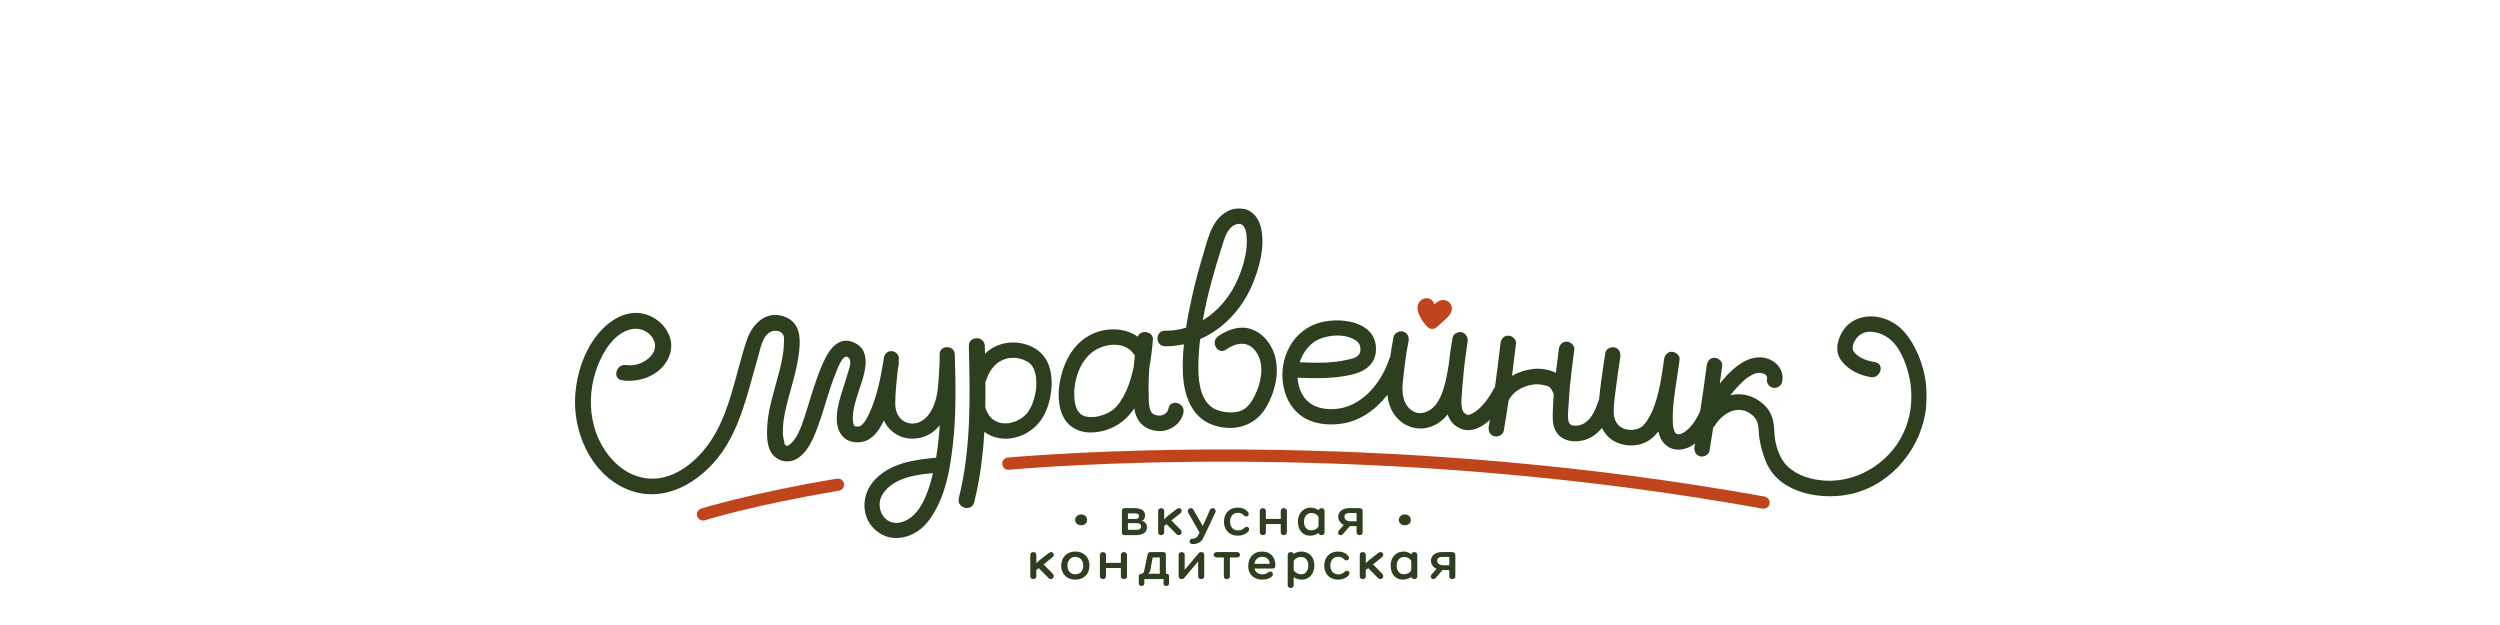 <?xml version="1.0" encoding="UTF-8"?> <svg xmlns="http://www.w3.org/2000/svg" width="1200" height="300" viewBox="0 0 1200 300" fill="none"><g clip-path="url(#clip0_779_556)"><mask id="mask0_779_556" style="mask-type:luminance" maskUnits="userSpaceOnUse" x="39" y="-206" width="1123" height="794"><path d="M39.156 -205.729H1161.68V587.973H39.156V-205.729Z" fill="white"></path></mask><g mask="url(#mask0_779_556)"><path d="M521.003 247.687C521.533 248.189 521.797 248.814 521.797 249.565C521.797 250.346 521.538 250.965 521.025 251.423C520.509 251.881 519.821 252.111 518.959 252.111C518.125 252.111 517.435 251.874 516.893 251.403C516.35 250.929 516.078 250.317 516.078 249.565C516.078 248.814 516.357 248.189 516.914 247.687C517.47 247.186 518.15 246.937 518.959 246.937C519.793 246.937 520.474 247.186 521.003 247.687Z" fill="#2D3F1E"></path><path d="M541.401 254.296H545.805C546.417 254.296 546.893 254.141 547.231 253.825C547.571 253.512 547.741 253.133 547.741 252.692C547.741 252.266 547.571 251.897 547.231 251.585C546.893 251.272 546.417 251.113 545.805 251.113H541.401V254.296ZM545.245 249.101C545.721 249.101 546.085 248.969 546.341 248.705C546.595 248.445 546.722 248.125 546.722 247.753C546.722 247.394 546.591 247.085 546.327 246.821C546.063 246.561 545.686 246.429 545.194 246.429H541.401V249.101H545.245ZM548.989 255.989C547.953 256.576 546.655 256.869 545.094 256.869H539.719C539.397 256.869 539.117 256.764 538.879 256.549C538.642 256.338 538.523 256.088 538.523 255.798V244.977C538.523 244.67 538.637 244.417 538.866 244.212C539.097 244.008 539.379 243.906 539.719 243.906H544.685C545.993 243.906 547.147 244.169 548.149 244.697C549.15 245.224 549.651 246.156 549.651 247.497C549.651 248.04 549.511 248.564 549.231 249.065C548.951 249.565 548.521 249.858 547.945 249.941C548.709 250.112 549.333 250.478 549.815 251.038C550.299 251.598 550.542 252.233 550.542 252.949C550.542 254.392 550.025 255.406 548.989 255.989Z" fill="#2D3F1E"></path><path d="M567.195 255.469C567.195 255.858 567.061 256.19 566.789 256.461C566.517 256.734 566.194 256.869 565.821 256.869C565.395 256.869 565.006 256.692 564.649 256.336L559.989 251.625L558.818 252.438V255.572C558.818 255.96 558.669 256.276 558.371 256.513C558.075 256.75 557.731 256.869 557.341 256.869C556.95 256.869 556.614 256.754 556.334 256.526C556.054 256.296 555.914 255.976 555.914 255.572V245.208C555.914 244.8 556.058 244.48 556.347 244.252C556.635 244.022 556.975 243.906 557.366 243.906C557.755 243.906 558.095 244.022 558.385 244.252C558.673 244.48 558.818 244.8 558.818 245.208V249.23L560.397 247.754L564.827 244.314C565.201 244.045 565.566 243.906 565.922 243.906C566.279 243.906 566.579 244.025 566.826 244.262C567.071 244.502 567.195 244.789 567.195 245.129C567.195 245.622 566.942 246.07 566.431 246.48L562.281 249.816L566.559 254.145C566.983 254.57 567.195 255.012 567.195 255.469Z" fill="#2D3F1E"></path><path d="M583.092 244.328C583.372 244.608 583.512 244.944 583.512 245.334C583.512 245.468 583.487 245.63 583.436 245.818L577.528 258.322C576.576 260.207 574.896 261.148 572.487 261.148C572.011 261.148 571.645 261.02 571.391 260.767C571.136 260.51 571.009 260.212 571.009 259.874C571.009 259.518 571.136 259.211 571.391 258.958C571.645 258.704 572.011 258.576 572.487 258.576C572.995 258.576 573.469 258.46 573.911 258.234C574.352 258.003 574.709 257.634 574.981 257.123L575.771 255.62L570.245 245.919C570.16 245.699 570.117 245.511 570.117 245.359C570.117 244.967 570.267 244.628 570.563 244.342C570.859 244.051 571.195 243.907 571.569 243.907C571.824 243.907 572.075 243.992 572.32 244.163C572.565 244.331 572.767 244.552 572.917 244.826L577.351 252.488L580.761 244.799C580.88 244.526 581.057 244.312 581.297 244.151C581.533 243.99 581.805 243.907 582.112 243.907C582.484 243.907 582.812 244.048 583.092 244.328Z" fill="#2D3F1E"></path><path d="M595.766 246.452C595.257 246.248 594.722 246.149 594.162 246.149C593.042 246.149 592.141 246.537 591.462 247.318C590.784 248.098 590.445 249.137 590.445 250.425C590.445 251.682 590.792 252.69 591.489 253.456C592.184 254.22 593.109 254.601 594.264 254.601C594.808 254.601 595.338 254.509 595.856 254.321C596.373 254.134 596.828 253.848 597.217 253.456C597.608 253.066 598.008 252.869 598.414 252.869C598.754 252.869 599.04 252.984 599.268 253.214C599.497 253.442 599.612 253.729 599.612 254.068C599.612 254.44 599.468 254.78 599.18 255.086C598.55 255.781 597.812 256.294 596.964 256.628C596.114 256.957 595.206 257.121 594.238 257.121C592.897 257.121 591.721 256.848 590.712 256.294C589.702 255.745 588.916 254.964 588.356 253.953C587.796 252.941 587.516 251.776 587.516 250.45C587.516 249.093 587.792 247.901 588.342 246.873C588.894 245.845 589.672 245.052 590.673 244.492C591.674 243.932 592.838 243.652 594.162 243.652C595.148 243.652 596.033 243.81 596.824 244.122C597.613 244.436 598.34 244.966 599.001 245.714C599.272 246.037 599.408 246.349 599.408 246.656C599.408 247.012 599.281 247.312 599.026 247.549C598.77 247.786 598.474 247.905 598.134 247.905C597.726 247.905 597.378 247.733 597.09 247.394C596.717 246.972 596.276 246.656 595.766 246.452Z" fill="#2D3F1E"></path><path d="M617.258 244.262C617.563 244.502 617.715 244.825 617.715 245.23V255.496C617.715 255.917 617.563 256.253 617.258 256.5C616.951 256.748 616.604 256.869 616.214 256.869C615.823 256.869 615.484 256.75 615.195 256.513C614.906 256.276 614.762 255.937 614.762 255.496V251.546H607.632V255.496C607.632 255.937 607.487 256.276 607.199 256.513C606.911 256.75 606.579 256.869 606.206 256.869C605.799 256.869 605.446 256.748 605.148 256.5C604.852 256.253 604.703 255.917 604.703 255.496V245.23C604.703 244.825 604.843 244.502 605.123 244.262C605.403 244.025 605.738 243.906 606.13 243.906C606.536 243.906 606.89 244.025 607.186 244.262C607.482 244.502 607.632 244.825 607.632 245.23V249.078H614.762V245.23C614.762 244.825 614.906 244.502 615.195 244.262C615.484 244.025 615.823 243.906 616.214 243.906C616.604 243.906 616.951 244.025 617.258 244.262Z" fill="#2D3F1E"></path><path d="M631.457 254.043C632.128 253.704 632.608 253.219 632.897 252.59V248.186C632.59 247.574 632.12 247.095 631.484 246.747C630.846 246.4 630.181 246.226 629.484 246.226C628.414 246.226 627.553 246.611 626.9 247.382C626.245 248.156 625.92 249.155 625.92 250.376C625.92 251.631 626.224 252.643 626.836 253.407C627.446 254.171 628.253 254.554 629.254 254.554C630.052 254.554 630.786 254.382 631.457 254.043ZM635.392 244.276C635.664 244.523 635.798 244.843 635.798 245.231V255.546C635.798 255.938 635.664 256.254 635.392 256.5C635.12 256.747 634.773 256.87 634.348 256.87C633.941 256.87 633.613 256.771 633.368 256.576C633.121 256.382 632.973 256.122 632.921 255.799C632.361 256.24 631.729 256.572 631.025 256.794C630.321 257.015 629.629 257.123 628.95 257.123C627.726 257.123 626.67 256.843 625.78 256.283C624.889 255.723 624.205 254.932 623.729 253.915C623.253 252.896 623.016 251.707 623.016 250.35C623.016 249.043 623.28 247.886 623.805 246.875C624.332 245.863 625.066 245.076 626.009 244.506C626.95 243.936 628.041 243.654 629.281 243.654C629.858 243.654 630.474 243.766 631.126 243.983C631.78 244.203 632.378 244.519 632.921 244.924C632.989 244.606 633.146 244.355 633.393 244.174C633.64 243.996 633.957 243.907 634.348 243.907C634.773 243.907 635.12 244.032 635.392 244.276Z" fill="#2D3F1E"></path><path d="M651.152 246.225H647.612C646.883 246.225 646.318 246.402 645.919 246.758C645.52 247.114 645.322 247.54 645.322 248.033C645.322 248.642 645.559 249.153 646.035 249.558C646.56 250 647.3 250.221 648.25 250.221H651.152V246.225ZM653.61 244.238C653.908 244.46 654.056 244.766 654.056 245.154V255.62C654.056 256.012 653.908 256.318 653.61 256.54C653.314 256.76 652.978 256.869 652.606 256.869C652.214 256.869 651.874 256.76 651.586 256.54C651.298 256.318 651.152 256.018 651.152 255.646V252.54H647.919L644.735 256.206C644.344 256.648 643.93 256.869 643.488 256.869C643.147 256.869 642.859 256.753 642.622 256.526C642.384 256.296 642.266 256.012 642.266 255.673C642.266 255.297 642.418 254.932 642.724 254.576L645.015 251.98C644.711 251.825 644.388 251.624 644.048 251.368C643.488 250.942 643.063 250.441 642.775 249.865C642.486 249.289 642.342 248.696 642.342 248.082C642.342 247.354 642.542 246.67 642.94 246.034C643.339 245.394 643.942 244.884 644.748 244.492C645.554 244.104 646.519 243.906 647.639 243.906H652.606C652.978 243.906 653.314 244.018 653.61 244.238Z" fill="#2D3F1E"></path><path d="M676.378 247.687C676.908 248.189 677.172 248.814 677.172 249.565C677.172 250.346 676.913 250.965 676.4 251.423C675.884 251.881 675.196 252.111 674.334 252.111C673.5 252.111 672.81 251.874 672.268 251.403C671.725 250.929 671.453 250.317 671.453 249.565C671.453 248.814 671.732 248.189 672.289 247.687C672.845 247.186 673.525 246.937 674.334 246.937C675.168 246.937 675.849 247.186 676.378 247.687Z" fill="#2D3F1E"></path><path d="M505.82 276.565C505.82 276.954 505.686 277.286 505.414 277.557C505.142 277.83 504.819 277.965 504.446 277.965C504.02 277.965 503.631 277.788 503.274 277.432L498.614 272.721L497.443 273.534V276.668C497.443 277.056 497.294 277.372 496.996 277.609C496.7 277.846 496.356 277.965 495.966 277.965C495.575 277.965 495.239 277.85 494.959 277.622C494.679 277.392 494.539 277.072 494.539 276.668V266.304C494.539 265.896 494.683 265.576 494.972 265.348C495.26 265.118 495.6 265.002 495.991 265.002C496.38 265.002 496.72 265.118 497.01 265.348C497.298 265.576 497.443 265.896 497.443 266.304V270.326L499.022 268.85L503.452 265.41C503.826 265.141 504.191 265.002 504.547 265.002C504.904 265.002 505.204 265.121 505.451 265.358C505.696 265.598 505.82 265.885 505.82 266.225C505.82 266.718 505.567 267.166 505.056 267.576L500.906 270.912L505.184 275.241C505.608 275.666 505.82 276.108 505.82 276.565Z" fill="#2D3F1E"></path><path d="M518.916 274.525C519.611 273.761 519.959 272.769 519.959 271.548C519.959 270.292 519.611 269.268 518.916 268.477C518.219 267.689 517.301 267.295 516.165 267.295C515.027 267.295 514.112 267.689 513.415 268.477C512.717 269.268 512.371 270.292 512.371 271.548C512.371 272.769 512.717 273.761 513.415 274.525C514.112 275.289 515.027 275.672 516.165 275.672C517.301 275.672 518.219 275.289 518.916 274.525ZM519.719 265.601C520.744 266.171 521.539 266.968 522.099 267.996C522.659 269.021 522.939 270.207 522.939 271.548C522.921 272.872 522.628 274.037 522.06 275.049C521.491 276.06 520.699 276.841 519.679 277.391C518.661 277.945 517.489 278.219 516.165 278.219C514.841 278.219 513.669 277.945 512.651 277.391C511.632 276.841 510.839 276.06 510.271 275.049C509.7 274.037 509.407 272.872 509.391 271.548C509.391 270.207 509.676 269.021 510.244 267.996C510.812 266.968 511.607 266.171 512.625 265.601C513.644 265.032 514.823 264.748 516.165 264.748C517.507 264.748 518.691 265.032 519.719 265.601Z" fill="#2D3F1E"></path><path d="M540.508 265.358C540.813 265.598 540.965 265.921 540.965 266.326V276.592C540.965 277.013 540.813 277.349 540.508 277.596C540.201 277.844 539.854 277.965 539.464 277.965C539.073 277.965 538.734 277.846 538.445 277.609C538.156 277.372 538.012 277.033 538.012 276.592V272.642H530.882V276.592C530.882 277.033 530.737 277.372 530.449 277.609C530.161 277.846 529.829 277.965 529.456 277.965C529.049 277.965 528.697 277.844 528.398 277.596C528.102 277.349 527.953 277.013 527.953 276.592V266.326C527.953 265.921 528.093 265.598 528.373 265.358C528.653 265.121 528.988 265.002 529.38 265.002C529.786 265.002 530.14 265.121 530.436 265.358C530.732 265.598 530.882 265.921 530.882 266.326V270.174H538.012V266.326C538.012 265.921 538.156 265.598 538.445 265.358C538.734 265.121 539.073 265.002 539.464 265.002C539.854 265.002 540.201 265.121 540.508 265.358Z" fill="#2D3F1E"></path><path d="M556.701 267.575H553.288L552.144 273.841C552.041 274.401 551.701 274.918 551.124 275.393H556.701V267.575ZM561.159 276.641V280.054C561.159 280.442 561.027 280.746 560.763 280.957C560.5 281.17 560.181 281.275 559.808 281.275C559.452 281.275 559.143 281.17 558.879 280.957C558.615 280.746 558.484 280.442 558.484 280.054V277.965H549.291V280.054C549.291 280.442 549.159 280.742 548.896 280.943C548.632 281.147 548.324 281.25 547.967 281.25C547.593 281.25 547.275 281.147 547.012 280.943C546.748 280.742 546.617 280.442 546.617 280.054V276.641C546.617 275.811 547.084 275.393 548.017 275.393C548.392 275.393 548.672 275.231 548.857 274.909C549.045 274.589 549.189 274.154 549.291 273.61L550.871 266.073C550.955 265.734 551.116 265.47 551.353 265.282C551.592 265.098 551.888 265.002 552.244 265.002H558.408C558.731 265.002 559.013 265.098 559.261 265.282C559.507 265.47 559.629 265.734 559.629 266.073V275.393H559.757C560.691 275.393 561.159 275.811 561.159 276.641Z" fill="#2D3F1E"></path><path d="M577.584 265.336C577.872 265.557 578.017 265.853 578.017 266.225V276.717C578.017 277.109 577.872 277.416 577.584 277.636C577.296 277.857 576.956 277.965 576.566 277.965C576.192 277.965 575.856 277.857 575.56 277.636C575.262 277.416 575.114 277.109 575.114 276.717V269.46L568.316 277.557C568.06 277.83 567.686 277.965 567.194 277.965C566.82 277.965 566.485 277.857 566.189 277.636C565.89 277.416 565.742 277.109 565.742 276.717V266.252C565.742 265.862 565.89 265.557 566.189 265.336C566.485 265.114 566.82 265.002 567.194 265.002C567.584 265.002 567.924 265.114 568.213 265.336C568.501 265.557 568.646 265.853 568.646 266.225V273.534L575.446 265.438C575.682 265.148 576.057 265.002 576.566 265.002C576.956 265.002 577.296 265.114 577.584 265.336Z" fill="#2D3F1E"></path><path d="M594.811 265.385C595.075 265.642 595.206 265.945 595.206 266.304C595.206 266.644 595.075 266.94 594.811 267.193C594.547 267.448 594.179 267.576 593.704 267.576H590.343V276.717C590.343 277.109 590.198 277.416 589.91 277.636C589.622 277.857 589.282 277.965 588.891 277.965C588.518 277.965 588.182 277.857 587.884 277.636C587.587 277.416 587.439 277.109 587.439 276.717V267.576H584.027C583.568 267.576 583.215 267.454 582.97 267.206C582.723 266.96 582.602 266.666 582.602 266.328C582.602 265.972 582.728 265.662 582.983 265.398C583.236 265.134 583.584 265.002 584.027 265.002H593.704C594.179 265.002 594.547 265.132 594.811 265.385Z" fill="#2D3F1E"></path><path d="M603.358 268.187C602.695 268.796 602.271 269.609 602.083 270.631H609.495C609.392 269.577 609.043 268.753 608.451 268.16C607.856 267.564 606.982 267.268 605.827 267.268C604.842 267.268 604.02 267.573 603.358 268.187ZM608.578 274.805C608.951 274.485 609.332 274.324 609.724 274.324C610.079 274.324 610.38 274.449 610.628 274.705C610.874 274.96 610.996 275.256 610.996 275.595C610.996 275.987 610.827 276.349 610.488 276.689C609.926 277.232 609.243 277.628 608.438 277.875C607.63 278.121 606.778 278.233 605.878 278.217C604.554 278.217 603.383 277.948 602.364 277.404C601.344 276.86 600.556 276.099 599.996 275.124C599.436 274.149 599.156 273.032 599.156 271.777C599.156 270.384 599.426 269.159 599.97 268.095C600.514 267.033 601.286 266.211 602.287 265.627C603.288 265.041 604.459 264.748 605.802 264.748C607.804 264.748 609.366 265.351 610.488 266.556C611.608 267.761 612.176 269.365 612.192 271.369C612.192 271.876 612.092 272.259 611.888 272.515C611.684 272.769 611.251 272.897 610.588 272.897H602.11C602.347 273.728 602.796 274.403 603.458 274.92C604.12 275.437 604.902 275.697 605.802 275.697C606.887 275.697 607.814 275.401 608.578 274.805Z" fill="#2D3F1E"></path><path d="M627.058 274.463C627.668 273.672 627.975 272.641 627.975 271.369C627.975 270.164 627.647 269.189 626.995 268.441C626.342 267.693 625.48 267.321 624.41 267.321C623.714 267.321 623.042 267.503 622.398 267.868C621.752 268.233 621.278 268.721 620.971 269.331V273.56C621.227 274.205 621.702 274.713 622.398 275.085C623.094 275.461 623.84 275.648 624.638 275.648C625.639 275.648 626.447 275.253 627.058 274.463ZM627.898 265.575C628.85 266.128 629.583 266.903 630.102 267.907C630.619 268.909 630.878 270.055 630.878 271.343C630.878 272.7 630.623 273.9 630.114 274.933C629.604 275.968 628.883 276.775 627.948 277.352C627.015 277.932 625.938 278.219 624.715 278.219C624.12 278.219 623.483 278.116 622.804 277.915C622.126 277.711 621.515 277.421 620.971 277.048V280.943C620.971 281.335 620.831 281.647 620.551 281.884C620.271 282.125 619.935 282.244 619.546 282.244C619.155 282.244 618.815 282.128 618.527 281.897C618.238 281.671 618.094 281.351 618.094 280.943V266.303C618.094 265.895 618.226 265.575 618.49 265.348C618.751 265.117 619.112 265.001 619.571 265.001C620.336 265.001 620.786 265.299 620.92 265.895C621.464 265.503 622.059 265.216 622.703 265.028C623.348 264.84 623.986 264.748 624.614 264.748C625.852 264.748 626.947 265.025 627.898 265.575Z" fill="#2D3F1E"></path><path d="M643.891 267.547C643.382 267.343 642.847 267.245 642.287 267.245C641.167 267.245 640.266 267.633 639.587 268.414C638.909 269.194 638.57 270.233 638.57 271.521C638.57 272.778 638.917 273.786 639.614 274.551C640.309 275.315 641.234 275.697 642.389 275.697C642.933 275.697 643.463 275.605 643.981 275.417C644.498 275.23 644.953 274.943 645.342 274.551C645.733 274.162 646.133 273.965 646.539 273.965C646.879 273.965 647.165 274.079 647.393 274.31C647.622 274.538 647.737 274.825 647.737 275.163C647.737 275.535 647.593 275.875 647.305 276.182C646.675 276.877 645.937 277.39 645.089 277.723C644.239 278.053 643.331 278.217 642.363 278.217C641.022 278.217 639.846 277.943 638.837 277.39C637.827 276.841 637.041 276.059 636.481 275.049C635.921 274.037 635.641 272.871 635.641 271.546C635.641 270.189 635.917 268.997 636.467 267.969C637.019 266.941 637.797 266.147 638.798 265.587C639.799 265.027 640.963 264.747 642.287 264.747C643.273 264.747 644.158 264.906 644.949 265.218C645.738 265.531 646.465 266.062 647.126 266.81C647.397 267.133 647.533 267.445 647.533 267.751C647.533 268.107 647.406 268.407 647.151 268.645C646.895 268.882 646.599 269.001 646.259 269.001C645.851 269.001 645.503 268.829 645.215 268.49C644.842 268.067 644.401 267.751 643.891 267.547Z" fill="#2D3F1E"></path><path d="M663.961 276.565C663.961 276.954 663.826 277.286 663.554 277.557C663.282 277.83 662.96 277.965 662.586 277.965C662.161 277.965 661.772 277.788 661.414 277.432L656.754 272.721L655.584 273.534V276.668C655.584 277.056 655.434 277.372 655.137 277.609C654.841 277.846 654.497 277.965 654.106 277.965C653.716 277.965 653.38 277.85 653.1 277.622C652.82 277.392 652.68 277.072 652.68 276.668V266.304C652.68 265.896 652.824 265.576 653.113 265.348C653.401 265.118 653.741 265.002 654.132 265.002C654.521 265.002 654.861 265.118 655.15 265.348C655.438 265.576 655.584 265.896 655.584 266.304V270.326L657.162 268.85L661.593 265.41C661.966 265.141 662.332 265.002 662.688 265.002C663.045 265.002 663.345 265.121 663.592 265.358C663.837 265.598 663.961 265.885 663.961 266.225C663.961 266.718 663.708 267.166 663.197 267.576L659.046 270.912L663.325 275.241C663.749 275.666 663.961 276.108 663.961 276.565Z" fill="#2D3F1E"></path><path d="M675.965 275.139C676.635 274.8 677.115 274.315 677.405 273.685V269.281C677.098 268.669 676.627 268.191 675.991 267.843C675.354 267.496 674.689 267.321 673.991 267.321C672.922 267.321 672.061 267.707 671.407 268.477C670.753 269.252 670.427 270.251 670.427 271.472C670.427 272.727 670.731 273.739 671.343 274.503C671.954 275.267 672.761 275.649 673.762 275.649C674.559 275.649 675.294 275.477 675.965 275.139ZM679.899 265.372C680.171 265.619 680.306 265.937 680.306 266.327V276.641C680.306 277.033 680.171 277.349 679.899 277.596C679.627 277.843 679.281 277.965 678.855 277.965C678.449 277.965 678.121 277.867 677.875 277.672C677.629 277.477 677.481 277.217 677.429 276.895C676.869 277.336 676.237 277.668 675.533 277.889C674.829 278.111 674.137 278.219 673.458 278.219C672.234 278.219 671.178 277.939 670.287 277.379C669.397 276.819 668.713 276.028 668.237 275.011C667.761 273.992 667.523 272.803 667.523 271.445C667.523 270.139 667.787 268.981 668.313 267.971C668.839 266.959 669.574 266.172 670.517 265.601C671.458 265.032 672.549 264.749 673.789 264.749C674.366 264.749 674.982 264.861 675.634 265.079C676.287 265.299 676.886 265.615 677.429 266.02C677.497 265.701 677.654 265.451 677.901 265.269C678.147 265.092 678.465 265.003 678.855 265.003C679.281 265.003 679.627 265.128 679.899 265.372Z" fill="#2D3F1E"></path><path d="M695.66 267.321H692.12C691.391 267.321 690.825 267.498 690.427 267.854C690.028 268.21 689.829 268.636 689.829 269.129C689.829 269.738 690.067 270.249 690.543 270.654C691.068 271.096 691.808 271.317 692.757 271.317H695.66V267.321ZM698.117 265.334C698.416 265.556 698.564 265.862 698.564 266.25V276.716C698.564 277.108 698.416 277.414 698.117 277.636C697.821 277.856 697.485 277.965 697.113 277.965C696.721 277.965 696.381 277.856 696.093 277.636C695.805 277.414 695.66 277.114 695.66 276.742V273.636H692.427L689.243 277.302C688.852 277.744 688.437 277.965 687.996 277.965C687.655 277.965 687.367 277.849 687.129 277.622C686.892 277.392 686.773 277.108 686.773 276.769C686.773 276.393 686.925 276.028 687.232 275.672L689.523 273.076C689.219 272.921 688.896 272.72 688.556 272.464C687.996 272.038 687.571 271.537 687.283 270.961C686.993 270.385 686.849 269.792 686.849 269.178C686.849 268.45 687.049 267.766 687.448 267.13C687.847 266.49 688.449 265.98 689.256 265.588C690.061 265.2 691.027 265.002 692.147 265.002H697.113C697.485 265.002 697.821 265.114 698.117 265.334Z" fill="#2D3F1E"></path><path d="M473.414 182.396C474.479 179.104 475.981 176.754 478.529 174.432C478.563 174.402 478.626 174.351 478.686 174.304C478.753 174.255 478.818 174.205 478.886 174.159C479.181 173.963 479.47 173.761 479.773 173.577C480.07 173.395 480.373 173.224 480.682 173.064C480.81 172.998 481.413 172.738 481.523 172.679C482.071 172.476 482.619 172.282 483.185 172.135C483.507 172.052 483.831 171.981 484.158 171.918C484.326 171.885 484.498 171.862 484.665 171.828C484.687 171.827 484.693 171.827 484.718 171.826C485.373 171.789 486.019 171.739 486.675 171.753C487.001 171.759 487.325 171.776 487.647 171.802C487.786 171.812 487.925 171.831 488.062 171.839H488.065C488.717 172.016 489.398 172.094 490.053 172.281C490.358 172.369 490.661 172.464 490.961 172.568C491.089 172.614 491.215 172.67 491.343 172.707C491.366 172.714 491.371 172.715 491.39 172.72C491.983 172.992 492.565 173.283 493.125 173.619C493.39 173.778 493.646 173.953 493.906 174.121C494.011 174.189 494.067 174.22 494.106 174.239C494.143 174.278 494.193 174.326 494.267 174.396C494.519 174.632 494.77 174.867 495.003 175.123C495.087 175.217 495.167 175.314 495.249 175.411C495.257 175.424 495.253 175.419 495.263 175.435C495.459 175.735 495.657 176.03 495.833 176.342C495.935 176.522 496.033 176.706 496.126 176.891C496.149 176.937 496.265 177.19 496.334 177.338C496.393 177.507 496.557 177.951 496.603 178.093C496.723 178.463 496.83 178.838 496.925 179.215C497.022 179.602 497.109 179.99 497.182 180.382C497.215 180.554 497.243 180.727 497.271 180.899C497.286 180.999 497.311 181.189 497.323 181.315C497.489 183.089 497.485 184.866 497.317 186.639C497.293 186.889 497.266 187.138 497.235 187.386C497.227 187.44 497.225 187.458 497.211 187.532C497.139 187.97 497.066 188.404 496.979 188.838C496.794 189.763 496.569 190.682 496.301 191.587C496.054 192.421 495.765 193.238 495.453 194.05C495.186 194.743 495.334 194.331 495.399 194.183C495.302 194.403 495.202 194.622 495.098 194.84C494.893 195.268 494.677 195.691 494.447 196.107C494.098 196.742 493.686 197.328 493.306 197.943C493.301 197.951 493.302 197.949 493.298 197.957C493.227 198.043 493.158 198.131 493.083 198.215C492.853 198.475 492.623 198.735 492.381 198.983C491.951 199.425 491.481 199.81 491.027 200.223C491.003 200.246 490.997 200.253 490.979 200.27C490.939 200.295 490.898 200.322 490.827 200.37C490.499 200.595 490.173 200.821 489.834 201.03C489.305 201.357 488.759 201.656 488.199 201.927C488.103 201.974 487.794 202.109 487.637 202.179C487.421 202.255 486.973 202.42 486.858 202.459C486.269 202.655 485.67 202.82 485.065 202.954C484.774 203.018 484.462 203.043 484.175 203.125C484.059 203.137 483.942 203.15 483.827 203.159C483.089 203.222 482.346 203.234 481.607 203.19C481.193 203.166 480.475 203.019 481.294 203.187C480.913 203.109 480.529 203.057 480.15 202.966C479.814 202.886 479.481 202.792 479.153 202.686C478.862 202.592 477.895 202.068 478.698 202.543C478.093 202.186 477.457 201.899 476.861 201.514C476.761 201.449 476.663 201.377 476.567 201.305C476.551 201.29 476.55 201.289 476.531 201.271C476.234 200.978 475.913 200.715 475.622 200.414C475.375 200.158 475.145 199.887 474.917 199.614C474.909 199.601 474.918 199.611 474.906 199.593C474.77 199.381 474.619 199.178 474.485 198.965C474.261 198.611 474.053 198.249 473.858 197.879C473.782 197.734 473.534 197.2 473.478 197.099C473.274 196.595 473.097 196.083 472.941 195.562C473.021 191.471 473.031 187.374 472.998 183.267C473.165 182.995 473.313 182.71 473.414 182.396ZM497.237 187.383C497.313 186.918 497.255 187.231 497.237 187.383ZM476.67 201.404C476.695 201.43 476.693 201.426 476.67 201.404ZM481.477 210.537C488.379 211.007 495.359 207.457 499.427 201.967C501.923 198.598 503.434 194.334 504.179 190.235C504.983 185.81 505.123 181.139 503.889 176.772C502.755 172.766 500.426 169.422 496.837 167.267C493.794 165.439 490.217 164.472 486.675 164.396C482.61 164.31 478.363 165.514 475.049 167.895C474.233 168.483 473.487 169.13 472.779 169.804C472.751 168.551 472.723 167.299 472.695 166.044C472.582 161.131 464.934 161.114 465.047 166.044C465.614 190.676 466.235 214.993 460.231 239.09C459.041 243.866 466.414 245.903 467.605 241.122C470.401 229.9 471.821 218.634 472.49 207.311C475.137 209.218 478.175 210.313 481.477 210.537Z" fill="#2D3F1E"></path><path d="M523.732 169.491C529.26 164.811 539.846 163.228 544.374 170.173C544.489 170.349 544.618 170.491 544.746 170.637C544.513 172.467 544.326 174.309 544.166 176.157C543.402 179.863 542.369 183.503 540.889 186.952C540.06 188.884 539.041 190.764 537.877 192.52C537.649 192.863 537.416 193.203 537.174 193.539C537.109 193.629 536.752 194.103 536.625 194.275C536.486 194.433 535.882 195.152 535.677 195.369C534.866 196.223 533.993 196.923 532.984 197.529C529.637 199.537 524.78 200.905 520.898 199.847C517.04 198.792 516.024 194.839 515.724 191.275C515.084 183.689 517.794 174.517 523.732 169.491ZM524.881 207.557C533.297 206.936 540.002 202.741 544.466 195.965C544.474 196.024 544.478 196.084 544.486 196.143C545.417 202.491 549.353 206.34 555.77 206.888C561.205 207.352 567.053 203.553 568.068 198.008C568.925 193.315 561.738 191.303 560.874 196.025C560.276 199.296 556.557 200.279 553.816 198.877C551.073 197.475 551.442 191.917 551.365 189.263C551.24 184.964 551.362 180.624 551.701 176.303C552.528 171.884 553.037 167.403 553.392 163.011C553.716 159.005 547.276 157.955 546.177 161.629C539.966 157.259 531.286 157.069 524.234 160.344C514.501 164.863 509.693 175.331 508.406 185.487C507.745 190.716 508.241 197.067 511.246 201.565C514.27 206.093 519.596 207.945 524.881 207.557Z" fill="#2D3F1E"></path><path d="M586.596 118.084C587.752 114.46 589.062 109.343 593.027 107.81C596.702 106.388 597.94 109.579 598.307 112.606C599.154 119.594 596.994 127.399 594.268 133.763C590.695 142.108 584.807 149.239 577.352 153.726C579.471 141.6 582.915 129.626 586.596 118.084ZM559.196 166.206C562.32 166.232 565.347 165.882 568.274 165.25C567.818 169.866 567.614 174.486 567.788 179.052C568.174 189.108 571.635 200.11 581.894 203.866C591.632 207.431 602.084 204.874 607.535 195.834C612.724 187.227 615.199 175.239 609.976 166.114C607.806 162.32 604.39 159.102 600.14 157.839C594.696 156.22 589.199 158.288 584.718 161.38C580.792 164.09 584.518 170.558 588.483 167.822C594.044 163.984 599.886 163.499 603.536 169.879C606.959 175.859 605.274 183.668 602.446 189.559C600.811 192.964 598.706 196.246 594.924 197.416C591.622 198.439 587.464 197.978 584.242 196.807C576.496 193.992 575.222 183.994 575.207 176.876C575.196 172.171 575.512 167.463 576.047 162.766C587.112 157.967 595.956 148.55 600.903 137.087C604.503 128.748 607.354 118.32 605.26 109.226C604.235 104.771 601.326 100.95 596.62 100.155C591.443 99.28 586.512 102.223 583.624 106.368C580.391 111.011 579.058 117.051 577.454 122.396C575.558 128.708 573.83 135.074 572.374 141.504C571.208 146.659 570.135 151.954 569.306 157.291C566.11 158.247 562.735 158.778 559.196 158.746C554.395 158.704 554.391 166.164 559.196 166.206Z" fill="#2D3F1E"></path><path d="M447.118 230.011C444.974 237.832 441.222 248.307 432.592 250.675C424.397 252.921 419.446 243.341 423.861 236.9C428.964 229.452 439.037 227.885 447.802 227.092C447.568 228.064 447.382 229.047 447.118 230.011ZM377.15 213.792C377.053 213.752 377.034 213.743 377.15 213.792ZM376.248 212.905C376.328 212.916 376.402 212.984 376.472 213.073C376.382 212.983 376.301 212.913 376.248 212.905ZM454.564 166.647C452.745 166.641 450.96 167.805 451.033 170.151C451.108 174.449 450.757 178.78 450.458 183.064C450.1 188.192 449.458 193.024 446.758 197.524C444.502 201.285 440.832 204.097 436.24 203.123C431.982 202.22 429.764 198.245 429.728 194.135C429.678 188.525 430.362 182.876 430.965 177.265C431.094 176.539 431.254 175.817 431.374 175.089C431.468 174.528 431.441 174.009 431.334 173.531C431.377 173.076 431.432 172.617 431.47 172.164C431.637 170.207 429.682 168.532 427.838 168.532C425.736 168.532 424.374 170.201 424.206 172.164C424.189 172.372 424.166 172.581 424.149 172.791C424.125 172.888 424.089 172.972 424.072 173.076C422.654 181.595 420.92 190.565 417.232 198.436C416.153 200.736 414.934 203.315 412.696 204.66C412.762 204.62 412.606 204.636 412.434 204.663C412.277 204.681 411.992 204.717 411.904 204.717C411.601 204.716 411.301 204.739 410.998 204.724C410.894 204.719 410.822 204.716 410.768 204.715C410.81 204.708 410.802 204.692 410.57 204.648C410.378 204.612 410.248 204.743 409.922 204.195C409.605 203.661 409.402 202.373 409.365 201.505C409.166 196.991 410.684 192.447 412.044 188.208C414.349 181.023 419.526 168.681 409.914 164.407C401.34 160.595 396.764 170.033 394.154 176.308C391.046 183.781 388.962 191.516 386.477 199.203C384.905 204.06 382.57 211.464 378.185 213.921C378.033 214.007 378.272 214.005 377.708 213.969C377.698 213.969 377.697 213.969 377.688 213.969C377.606 213.955 377.498 213.921 377.389 213.881C377.249 213.804 377.089 213.701 376.957 213.613C376.878 213.528 376.79 213.427 376.693 213.313C376.376 211.601 375.858 209.981 375.785 208.181C375.625 204.181 376.268 200.239 377.144 196.351C379.034 187.959 381.982 179.809 383.234 171.276C384.329 163.807 384.945 155.02 376.441 151.945C367.745 148.803 361.074 155.532 358.485 163.18C352.432 181.064 350.161 201.729 337.452 216.547C332.226 222.639 325.477 227.785 317.452 229.347C309.893 230.817 302.253 228.256 296.544 223.225C283.218 211.485 280.624 191.908 286.79 175.829C289.59 168.531 295.058 159.523 303.408 157.936C310.788 156.532 318.204 164.689 312.294 171.045C309.392 174.165 304.785 175.899 300.553 175.229C295.784 174.475 293.73 181.771 298.54 182.532C307.806 184 318.801 179.341 321.653 169.716C324.182 161.175 317.476 152.8 309.37 150.721C300.197 148.368 291.617 154.287 286.285 161.256C280.14 169.289 276.848 179.421 276.125 189.444C274.846 207.18 283.405 227.105 300.392 234.591C318.306 242.484 336.336 231.621 346.668 216.933C352.798 208.217 356.3 197.847 359.249 187.7C360.793 182.391 362.188 177.039 363.75 171.733C364.925 167.745 365.909 160.648 370.482 159.048C371.986 158.521 373.846 158.719 375.134 159.707C376.646 160.868 376.328 162.865 376.29 164.6C376.188 169.291 375.18 173.892 374.029 178.423C371.73 187.477 368.458 196.533 368.204 205.964C368.085 210.361 368.236 216.031 371.802 219.16C374.656 221.664 378.609 222.245 382.008 220.461C387.754 217.444 390.582 210.148 392.673 204.441C395.838 195.793 397.906 186.843 401.458 178.321C402.12 176.735 404.917 168.835 407.538 171.907C408.946 173.557 407.47 177.304 406.984 179.044C406.208 181.821 405.253 184.543 404.39 187.292C402.364 193.747 399.136 204.332 404.914 209.912C408.022 212.913 413.578 213.024 417.154 210.829C420.321 208.888 422.552 205.524 424.233 201.808C425.894 205.255 428.682 208.068 432.484 209.556C438.164 211.781 445.224 210.167 449.502 205.86C450.057 205.303 450.573 204.709 451.066 204.097C450.757 209.344 450.201 214.556 449.325 219.708C438.821 220.649 427.625 222.241 420.016 230.188C412.958 237.556 412.996 249.513 421.705 255.593C425.853 258.489 430.8 258.928 435.545 257.369C441.133 255.535 444.649 251.964 447.725 247.064C453.869 237.273 455.94 225.617 457.273 214.323C459.008 199.632 458.758 184.908 458.297 170.151C458.256 167.799 456.393 166.632 454.564 166.647Z" fill="#2D3F1E"></path><path d="M786.667 205.619C787.069 205.431 786.84 205.551 786.667 205.619ZM630.237 164.531C633.603 161.941 638.468 160.969 642.623 161.045C645.341 161.095 648.121 161.758 650.453 163.19C651.045 163.553 651.599 163.957 652.045 164.489C652.081 164.594 652.451 165.185 652.441 165.166C652.628 165.569 652.669 165.621 652.828 166.25C653.136 167.465 653.179 168.765 652.432 169.958C651.172 171.967 648.5 172.255 646.388 172.738C639.101 174.405 631.341 174.231 623.853 173.89C625.045 170.199 627.228 166.85 630.237 164.531ZM918.947 166.527C915.367 159.745 910.521 154.407 902.851 152.473C895.177 150.538 887.097 153.194 883.563 160.626C881.471 165.026 880.975 169.486 884.116 173.491C887.4 177.681 892.856 180.223 898.029 181.031C902.725 181.766 904.749 174.579 900.012 173.839C896.48 173.287 891.752 171.819 889.716 168.587C888.313 166.362 890.463 162.714 892.241 161.163C895.883 157.987 901.411 159.222 905.211 161.446C911.677 165.229 914.932 174.121 916.475 181.05C918.212 188.857 917.656 197.641 914.811 205.121C908.843 220.81 892.847 231.641 876.088 230.714C869.7 230.359 862.7 228.35 857.987 223.819C853.853 219.849 851.883 212.941 851.684 207.334C851.517 202.631 850.772 198.477 847.397 194.958C844.835 192.286 841.38 190.269 837.733 189.554C835.229 189.063 832.847 189.15 830.603 189.663C831.701 188.269 832.871 186.895 834.315 185.374C836.772 182.789 838.639 180.981 841.796 179.549C841.951 179.495 842.351 179.341 842.448 179.31C842.784 179.205 843.131 179.097 843.48 179.039C844.269 178.907 845.155 178.946 845.937 179.162C846.845 179.415 847.299 179.69 847.879 180.317C847.909 180.349 848.101 180.683 848.176 180.931C848.293 181.394 848.313 181.483 848.233 181.198C848.241 181.67 848.231 181.762 848.2 181.471C847.74 183.43 848.812 185.511 850.805 186.058C852.695 186.578 854.931 185.423 855.393 183.454C856.625 178.206 853.111 173.535 848.157 172.041C844.109 170.821 839.851 171.866 836.324 174.011C832.108 176.577 828.613 180.233 825.507 184.127C825.907 181.243 826.3 178.359 826.667 175.47C826.921 173.469 824.771 171.739 822.937 171.739C820.711 171.739 819.463 173.462 819.208 175.47C818.277 182.799 817.209 190.106 816.08 197.402C814.448 201.021 812.247 204.559 809.14 206.966C809.387 206.775 808.58 207.338 808.448 207.422C808.085 207.65 807.712 207.857 807.329 208.05C807.213 208.109 807.188 208.127 807.157 208.147C807.129 208.15 807.091 208.155 806.959 208.191C806.653 208.279 806.347 208.351 806.037 208.418C805.951 208.409 805.676 208.418 805.461 208.425C805.371 208.413 805.245 208.394 805.099 208.361C805.079 208.357 805.076 208.357 805.059 208.353C805.144 208.366 805.167 208.355 804.8 208.237C804.763 208.225 804.671 208.17 804.584 208.117C804.495 208.045 804.376 207.95 804.347 207.919C804.192 207.759 804.056 207.581 803.989 207.493C803.889 207.321 803.789 207.149 803.696 206.973C803.651 206.837 803.596 206.705 803.559 206.567C803.445 206.146 803.324 205.73 803.235 205.303C803.184 205.066 803.041 204.183 803.069 204.397C803.095 204.587 803.001 203.646 802.981 203.375C802.907 202.335 802.885 201.291 802.895 200.249C802.932 195.849 803.469 191.442 804.095 187.111C804.611 183.549 805.181 179.99 805.679 176.423C805.856 175.141 806.029 173.858 806.201 172.579C806.347 171.493 805.763 170.498 804.915 169.805C804.211 169.222 803.321 168.849 802.471 168.849C801.541 168.849 800.797 169.158 800.213 169.65C799.38 170.341 798.869 171.403 798.741 172.579C797.78 179.769 796.688 187.058 794.38 193.957C793.453 196.727 792.271 199.391 790.649 201.829C790.041 202.742 789.489 203.489 788.668 204.298C788.523 204.439 788.369 204.571 788.223 204.71C787.828 204.973 787.431 205.207 787.02 205.445C786.895 205.517 786.757 205.577 786.623 205.638C786.621 205.638 786.619 205.639 786.617 205.639C786.205 205.785 785.796 205.921 785.373 206.031C785.04 206.118 784.703 206.181 784.364 206.243C784.283 206.238 783.492 206.331 783.273 206.338C782.816 206.351 782.365 206.321 781.909 206.311C781.823 206.309 781.66 206.293 781.548 206.281C781.444 206.265 781.34 206.251 781.24 206.229C780.791 206.127 780.347 206.03 779.907 205.894C779.711 205.834 779.52 205.763 779.327 205.699C779.171 205.647 779.108 205.629 779.057 205.613C779.115 205.629 779.169 205.642 779.088 205.599C778.676 205.382 778.279 205.158 777.88 204.919C777.771 204.854 777.665 204.775 777.559 204.699C777.469 204.627 777.335 204.519 777.275 204.459C776.976 204.162 776.681 203.87 776.401 203.557C776.421 203.538 775.831 202.735 775.724 202.549C774.823 200.958 774.497 199.066 774.573 196.714C774.705 192.567 775.383 188.37 775.907 184.257C776.453 179.954 777.091 175.662 777.739 171.374C778.04 169.385 777.239 167.363 775.133 166.786C773.371 166.301 770.848 167.387 770.545 169.39C769.417 176.851 768.264 184.359 767.529 191.885C767.427 192.082 767.327 192.285 767.251 192.517C765.977 196.382 763.997 200.975 760.652 203.054C759.353 203.861 758.013 204.259 756.624 204.311C754.676 204.385 753.171 204.059 752.827 201.934C752.363 199.077 752.849 195.863 753.007 192.991C753.156 190.243 753.363 187.499 753.628 184.761C754.177 179.067 754.957 173.398 755.671 167.723C755.923 165.721 753.777 163.993 751.941 163.993C749.717 163.993 748.464 165.715 748.212 167.723C747.74 171.475 747.247 175.227 746.803 178.985C746.428 178.779 746.041 178.585 745.623 178.422C742.576 177.229 739.132 176.746 735.892 177.11C732.308 177.513 728.836 178.633 725.775 180.379C726.451 175.203 727.093 170.022 727.689 164.833C727.92 162.827 725.811 161.102 723.96 161.102C721.752 161.102 720.46 162.822 720.229 164.833C719.428 171.814 718.561 178.782 717.588 185.734C715.228 190.037 712.165 194.743 708.36 197.454C707.644 197.963 706.888 198.411 706.095 198.79C705.907 198.879 706.417 198.714 705.773 198.901C705.445 198.997 705.121 199.078 704.789 199.153C704.676 199.169 704.548 199.158 704.435 199.159C704.407 199.159 704.4 199.163 704.38 199.165C704.368 199.159 704.367 199.158 704.353 199.154C704.28 199.126 704.239 199.114 704.199 199.102C703.775 198.838 703.352 198.617 702.975 198.286C701.777 197.234 701.592 195.594 701.499 193.662C701.445 192.593 701.509 191.527 701.576 190.458C701.829 186.379 702.208 182.306 702.619 178.241C702.745 176.982 702.869 175.749 702.999 174.531C703.5 171.047 703.924 167.551 704.431 164.089C704.66 162.831 704.323 161.589 703.557 160.675C703.128 160.154 702.593 159.711 701.825 159.501C700.972 159.266 699.991 159.399 699.148 159.803C698.183 160.251 697.392 161.043 697.237 162.106C696.447 166.425 695.851 170.811 695.367 175.214C695.053 177.158 694.717 179.095 694.307 181.021C693.704 183.847 692.987 186.693 691.899 189.377C691.492 190.381 691.009 191.354 690.471 192.293C690.156 192.841 689.819 193.371 689.463 193.893C689.431 193.939 689.232 194.199 689.124 194.346C688.997 194.482 688.724 194.793 688.737 194.778C686.184 197.517 682.235 199.459 678.524 197.525C673.603 194.957 672.808 188.945 673.303 183.974C673.981 177.174 674.772 170.45 676.101 163.742C676.492 161.769 675.539 159.715 673.496 159.154C671.661 158.65 669.301 159.774 668.908 161.759C668.279 164.935 667.771 168.122 667.324 171.315C667.136 171.601 666.968 171.911 666.848 172.279C663.757 181.743 656.745 191.413 647.093 194.981C640.747 197.327 631.229 197.123 626.581 191.454C624.205 188.557 623.021 184.973 622.848 181.298C631.515 181.693 640.355 181.787 648.833 179.825C654.869 178.427 660.065 175.086 660.453 168.349C661.289 153.821 642.188 151.717 631.944 155.338C618.817 159.978 612.971 174.883 616.625 187.795C618.429 194.169 622.489 199.31 628.664 201.855C633.244 203.743 638.384 204.03 643.264 203.459C652.495 202.377 660.268 196.799 665.941 189.51C666.477 194.413 668.357 199.091 672.387 202.314C677.747 206.602 684.852 206.75 690.541 202.939C692.237 201.803 693.652 200.425 694.876 198.903C695.487 200.789 696.467 202.519 698.052 203.867C701.909 207.15 706.297 207.238 710.649 204.827C712.271 203.929 713.757 202.805 715.139 201.542C714.953 202.63 714.788 203.719 714.596 204.806C714.247 206.787 715.131 208.826 717.201 209.394C719.003 209.889 721.437 208.783 721.789 206.79C722.637 201.99 723.389 197.179 724.104 192.363C724.917 190.441 726.639 188.525 728.532 187.307C730.852 185.817 733.237 184.913 736.127 184.541C738.536 184.23 740.708 184.707 742.995 185.374C743.032 185.385 743.105 185.413 743.181 185.445C743.271 185.491 743.361 185.538 743.399 185.559C743.415 185.569 743.541 185.651 743.653 185.722C743.764 185.815 743.903 185.93 743.94 185.966C743.975 186.001 744.259 186.331 744.324 186.387C744.468 186.594 744.608 186.803 744.736 187.017C745.107 187.635 745.424 188.278 745.685 188.949C745.717 189.031 745.763 189.105 745.797 189.185C745.559 192.406 745.38 195.635 745.303 198.865C745.217 202.403 745.572 206.241 748.211 208.887C752.333 213.025 759.763 212.387 764.417 209.495C766.185 208.397 767.655 206.99 768.927 205.415C770.079 207.767 771.771 209.842 774.115 211.361C778.18 213.995 783.781 214.51 788.329 212.93C791.555 211.81 794.031 209.682 796.012 207.095C796.595 209.766 797.748 212.241 800.036 213.983C803.793 216.845 808.776 216.163 812.535 213.654C812.912 213.401 813.253 213.11 813.612 212.837C813.525 213.367 813.44 213.899 813.353 214.43C813.027 216.415 813.872 218.445 815.957 219.018C817.741 219.507 820.217 218.411 820.545 216.413C821.16 212.681 821.763 208.949 822.356 205.215C822.591 204.993 822.813 204.741 823.008 204.43C827.053 197.959 834.756 193.638 841.357 199.482C844.365 202.145 843.964 205.467 844.351 209.075C844.816 213.413 846.059 217.707 847.709 221.735C854.071 237.27 875.388 240.526 889.817 236.79C908.78 231.882 922.733 214.277 924.585 195.073C925.543 185.147 923.604 175.35 918.947 166.527Z" fill="#2D3F1E"></path><path d="M684.354 156.026C684.828 156.556 685.36 157.145 685.982 157.496C686.676 157.884 687.552 157.996 688.316 157.774C689 157.577 689.505 157.124 690.037 156.678C691.13 155.764 692.193 154.813 693.224 153.829C694.294 152.808 695.565 151.736 696.289 150.428C697.578 148.094 696.71 145.049 694.054 144.208C692.038 143.57 690.08 144.522 688.688 145.956C688.641 146.004 688.622 146.072 688.58 146.122C688.169 145.165 687.708 144.304 686.777 143.714C685.869 143.14 684.744 142.968 683.702 143.246C681.661 143.792 680.333 145.776 680.401 147.856C680.454 149.501 681.148 151.113 681.901 152.55C682.56 153.805 683.41 154.973 684.354 156.026Z" fill="#C0441C"></path><path d="M847.014 238.352C674.355 207.252 525.323 216.147 483.761 219.614C482.146 219.748 480.946 221.168 481.081 222.782C481.214 224.399 482.625 225.615 484.249 225.463C525.633 222.008 674.021 213.158 845.974 244.127C846.15 244.159 846.325 244.174 846.498 244.174C847.89 244.174 849.126 243.179 849.382 241.759C849.669 240.166 848.609 238.638 847.014 238.352Z" fill="#C0441C"></path><path d="M401.739 229.744C359.575 236.841 336.773 244.063 336.549 244.136C335.005 244.631 334.154 246.281 334.649 247.823C335.046 249.072 336.199 249.865 337.442 249.865C337.738 249.865 338.039 249.82 338.337 249.725C338.558 249.653 361.015 242.551 402.714 235.533C404.311 235.263 405.389 233.751 405.121 232.151C404.851 230.555 403.346 229.48 401.739 229.744Z" fill="#C0441C"></path></g></g><defs><clipPath id="clip0_779_556"><rect width="648.827" height="182.243" fill="white" transform="translate(276 100)"></rect></clipPath></defs></svg> 